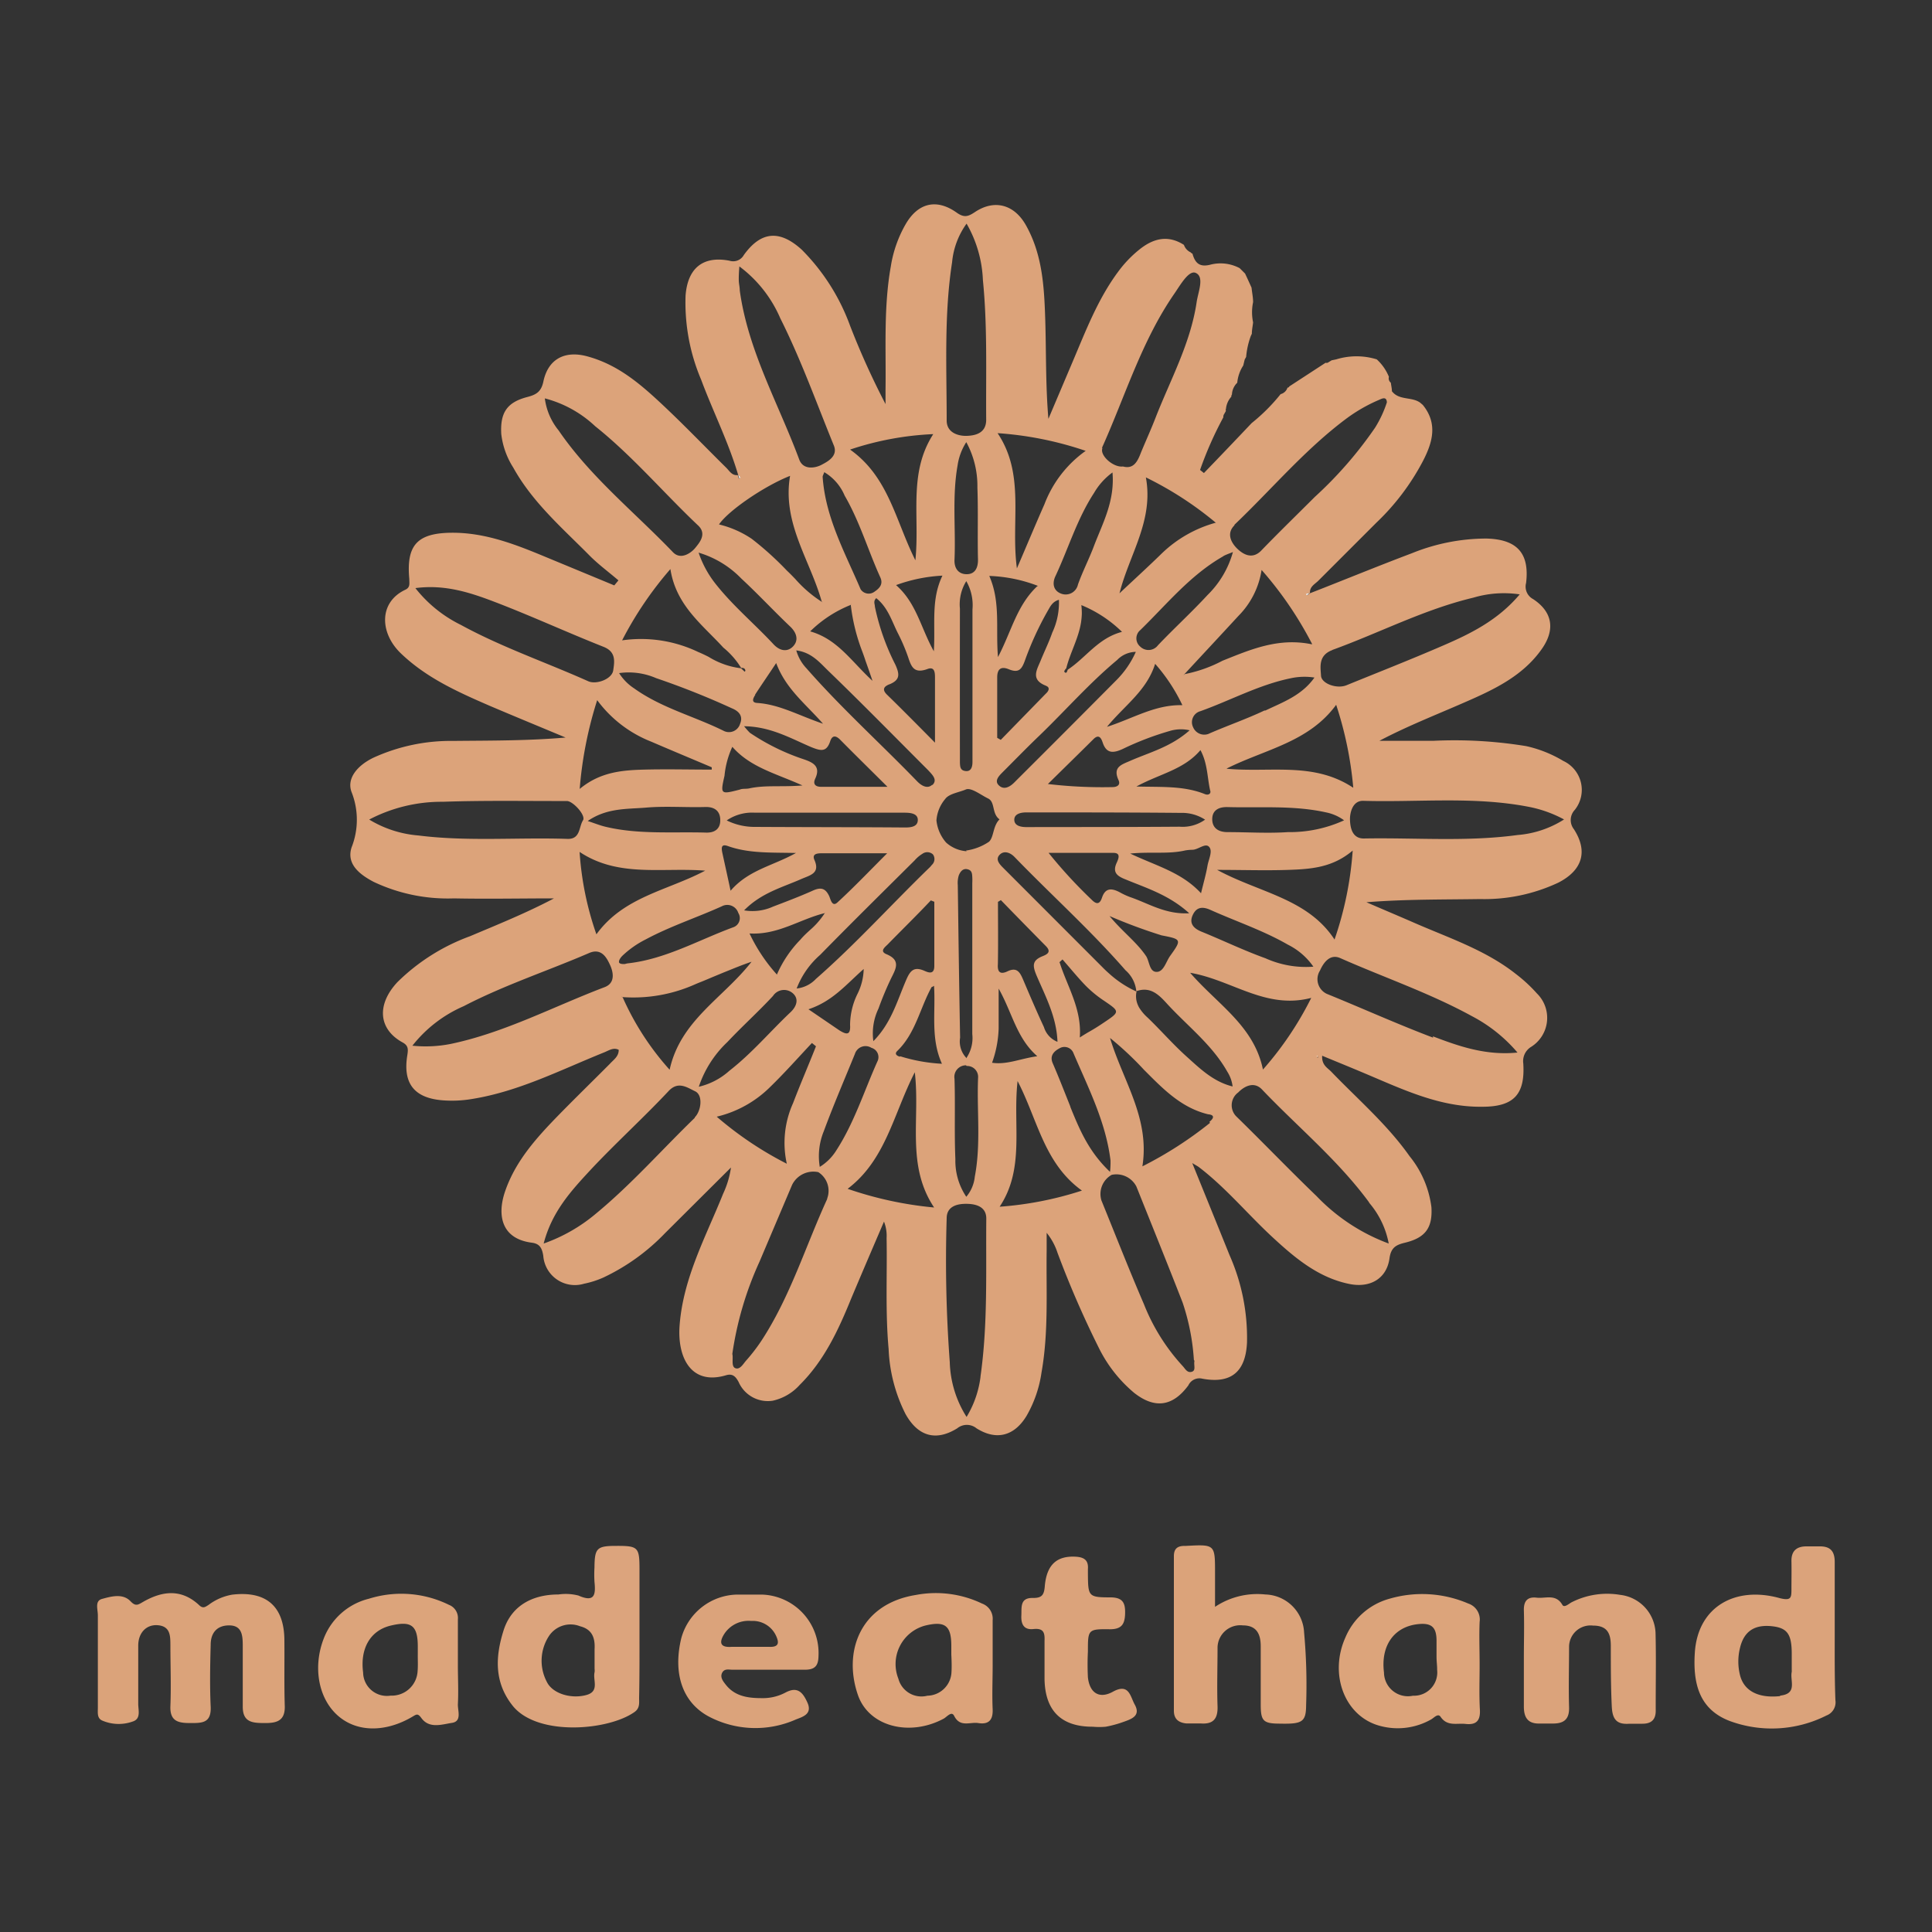 <svg id="Ebene_1" data-name="Ebene 1" xmlns="http://www.w3.org/2000/svg" viewBox="0 0 200 200"><rect x="0" y="0" width="200" height="200" fill="#333333" stroke="none"/><defs><style>.cls-1{fill:none;}.cls-2{fill:#dca37a;}.cls-3{fill:#dba37a;}.cls-4{fill:#dca47d;}.cls-5{fill:#dba37b;}.cls-6{fill:#dca47b;}.cls-7{fill:#fefefe;}</style></defs><path class="cls-1" d="M88.06,62.61h0a19.81,19.81,0,0,0,1.18,4.8A19.81,19.81,0,0,1,88.06,62.61Z"/><path class="cls-1" d="M72.48,101.71c.27-.1.54-.22.81-.33C73,101.49,72.75,101.61,72.48,101.71Z"/><path class="cls-1" d="M82.34,59.92a13,13,0,0,0,2.72,2.35h0A13,13,0,0,1,82.34,59.92Z"/><path class="cls-1" d="M110.59,69.27l-.16-.13h0Z"/><path class="cls-1" d="M72.07,101.88a15.7,15.7,0,0,1-7.59,1.36h0A15.7,15.7,0,0,0,72.07,101.88Z"/><path class="cls-1" d="M73.69,101.21l1.23-.51Z"/><path class="cls-1" d="M117.89,104.34a2.87,2.87,0,0,1-.18-.4A2.87,2.87,0,0,0,117.89,104.34Z"/><path class="cls-1" d="M148.77,169.87c0,.55,0,1.09,0,1.64s0,.9,0,1.34c0-.44,0-.89,0-1.34S148.78,170.42,148.77,169.87Z"/><path class="cls-1" d="M114.94,100.87a10.88,10.88,0,0,0,2.69,1.74h0A10.88,10.88,0,0,1,114.94,100.87Z"/><path class="cls-1" d="M89.24,67.41c.12.32.24.65.35,1C89.48,68.06,89.36,67.73,89.24,67.41Z"/><polygon class="cls-2" points="88.06 62.59 88.06 62.59 88.08 62.61 88.06 62.59"/><polygon class="cls-2" points="85.09 62.29 85.09 62.29 85.07 62.31 85.09 62.29"/><path class="cls-2" d="M85.37,94.56h0l.07-.08-.07.08v0h0Z"/><polygon class="cls-2" points="117.65 102.62 117.64 102.64 117.65 102.62 117.65 102.62"/><path class="cls-2" d="M158.47,108.39a3.54,3.54,0,0,0,.63-5.55,15.51,15.51,0,0,0-2.16-2c-3.13-2.48-6.89-3.72-10.49-5.29-1.67-.73-3.34-1.43-5-2.15,4-.32,7.88-.27,11.76-.33a18,18,0,0,0,8.11-1.7c2.49-1.28,3.09-3.23,1.61-5.53a1.53,1.53,0,0,1,.09-2,3.31,3.31,0,0,0-1.19-5.07A12.84,12.84,0,0,0,158,77.24a46,46,0,0,0-9.66-.55h-5.55c2.88-1.52,5.83-2.67,8.73-3.94,3.06-1.33,6.12-2.74,8.11-5.6,1.39-2,1.07-3.82-.92-5.13a1.46,1.46,0,0,1-.73-1.67c.37-3.09-.94-4.52-4.11-4.6a20.57,20.57,0,0,0-7.71,1.52c-3.53,1.33-7,2.76-10.54,4.14h0l-.3.22-.08-.17.37-.06c-.06-.67.51-.93.87-1.29q3-3,6-6a24.47,24.47,0,0,0,4.81-6.36c1-1.92,1.58-3.89,0-5.83l-.28-.24h0c-.88-.63-2.18-.21-2.92-1.18,0-.29-.08-.59-.11-.88a.57.57,0,0,1-.2-.61,5,5,0,0,0-1.26-1.81,7.12,7.12,0,0,0-4.19,0l-.48.1-.41.25a.33.33,0,0,1-.21,0L133.47,40a.2.2,0,0,1-.19.13,1,1,0,0,1-.71.67,19.17,19.17,0,0,1-3,3q-2.46,2.6-4.94,5.17l-.4-.32a37.31,37.31,0,0,1,2.41-5.45.54.54,0,0,1,.05-.28c.08-.13.15-.26.22-.39a.21.21,0,0,1,0-.2,2.23,2.23,0,0,1,.56-1.27.29.29,0,0,1,.06-.22,1.8,1.8,0,0,1,.55-1.22h0a3.92,3.92,0,0,1,.62-1.78l.15-.62.15-.27h0a8.37,8.37,0,0,1,.46-2.11,2.39,2.39,0,0,1,.13-.28h0c0-.4.09-.8.13-1.19a5.08,5.08,0,0,1,0-2.09c0-.5-.11-1-.16-1.5-.22-.49-.45-1-.67-1.46l-.56-.56a4.21,4.21,0,0,0-3-.37c-1.16.31-1.62-.17-1.89-1.14a.26.26,0,0,1-.17-.12,1.33,1.33,0,0,1-.71-.78c-1.7-1.09-3.24-.64-4.66.52a12.14,12.14,0,0,0-2.15,2.26c-2.1,2.83-3.34,6.09-4.7,9.29l-2.52,5.94c-.3-3.52-.22-7-.33-10.38s-.31-6.67-2-9.67c-1.21-2.15-3.26-2.7-5.27-1.36-.72.48-1.13.61-1.91.05-2.08-1.47-4-1-5.28,1.23a12.71,12.71,0,0,0-1.52,4.33c-.76,4.24-.49,8.52-.55,12.79,0,.49,0,1,0,1.48A80.63,80.63,0,0,1,88,33.72a21.61,21.61,0,0,0-5-7.87c-2.3-2.09-4.23-1.91-6,.55a1.26,1.26,0,0,1-1.48.59c-2.79-.54-4.34.81-4.55,3.61a20.38,20.38,0,0,0,1.61,8.7c1.23,3.3,2.83,6.46,3.83,9.85l.23.3-.17.1c0-.12-.07-.24-.1-.37-.61.07-.86-.44-1.2-.77-2.27-2.24-4.47-4.54-6.8-6.71s-4.56-4-7.61-4.82c-2.29-.61-4,.28-4.5,2.57-.22,1.09-.72,1.4-1.68,1.65-2.11.55-2.81,1.63-2.69,3.82a8.19,8.19,0,0,0,1.24,3.48c2,3.61,5.06,6.24,7.89,9.1.92.93,2,1.72,3,2.58l-.43.52-7-2.9c-3.17-1.32-6.36-2.59-9.89-2.55s-4.65,1.31-4.33,4.79c0,.49.11.86-.41,1.11-2.75,1.29-2.67,4.45-.48,6.57,2.65,2.55,5.89,4,9.18,5.43,2.63,1.12,5.26,2.2,7.89,3.3-3.93.34-7.79.31-11.65.35a19.26,19.26,0,0,0-8.25,1.74c-1.64.79-2.8,2.14-2.25,3.57a7.79,7.79,0,0,1,0,5.7c-.58,1.75.87,2.84,2.28,3.58A17.92,17.92,0,0,0,47,93c3.45.07,6.9,0,10.35,0-2.86,1.51-5.79,2.69-8.7,3.92a20.91,20.91,0,0,0-7.51,4.75c-2.15,2.3-2,4.86.55,6.25.6.33.57.72.47,1.35-.47,2.94.77,4.43,3.74,4.64a12.4,12.4,0,0,0,3-.15c4.82-.78,9.13-3,13.6-4.8.51-.2,1-.57,1.55-.28,0,.69-.51,1-.92,1.45-1.76,1.77-3.54,3.5-5.28,5.28-2.3,2.36-4.52,4.8-5.59,8-.78,2.34-.4,4.81,2.77,5.23.83.1,1.08.54,1.21,1.36a3.28,3.28,0,0,0,4.22,2.89,9.53,9.53,0,0,0,2-.64,21.57,21.57,0,0,0,6.38-4.59l6.83-6.8a9.59,9.59,0,0,1-.81,2.71c-1.79,4.46-4.15,8.74-4.51,13.67-.24,3.26,1.17,6.22,4.83,5.12.7-.2,1,.19,1.28.7A3.3,3.3,0,0,0,80,145a5.29,5.29,0,0,0,2.79-1.64c2.53-2.51,4-5.68,5.31-8.9,1.12-2.67,2.27-5.34,3.41-8a4,4,0,0,1,.27,1.71c.07,3.83-.14,7.66.21,11.48a16.35,16.35,0,0,0,1.75,6.73c1.29,2.31,3.14,2.85,5.35,1.48a1.58,1.58,0,0,1,2,0c2.07,1.3,3.93.79,5.19-1.31a12.55,12.55,0,0,0,1.54-4.49c.74-4.19.47-8.42.53-12.64v-1.8a6.47,6.47,0,0,1,1.12,2.06,101,101,0,0,0,4.28,9.85,14.35,14.35,0,0,0,3.66,4.66c2.14,1.68,4,1.41,5.61-.78a1.26,1.26,0,0,1,1.44-.69c3,.56,4.5-.73,4.63-3.77a21.12,21.12,0,0,0-1.8-9c-1.25-3.1-2.51-6.2-3.87-9.55.41.25.58.33.73.45,2.85,2.19,5.14,5,7.77,7.4,2.24,2.06,4.6,4,7.69,4.65,2.2.48,3.94-.52,4.23-2.64.16-1.18.75-1.41,1.66-1.63,2.05-.51,2.81-1.53,2.68-3.66a10.43,10.43,0,0,0-2.26-5.28c-2.31-3.28-5.35-5.88-8.11-8.75-.37-.39-1-.67-.94-1.65,1.6.66,3.05,1.25,4.49,1.86,3.89,1.64,7.72,3.48,12.09,3.42,3.25,0,4.44-1.27,4.24-4.48A1.73,1.73,0,0,1,158.47,108.39Zm-.28-24.88a12.74,12.74,0,0,1,3.72,1.32,10.49,10.49,0,0,1-4.81,1.61c-5.29.72-10.61.26-15.93.36-1.29,0-1.39-1.32-1.42-1.9s.18-2,1.34-2C146.79,83.07,152.52,82.42,158.19,83.51Zm-40.55,19.13s0,0,0,0a10.88,10.88,0,0,1-2.69-1.74c-.27-.24-.54-.48-.79-.74L103.91,89.9c-.4-.4-.9-.89-.45-1.39s1.11-.27,1.57.21c3.8,3.93,7.88,7.59,11.48,11.72a3.29,3.29,0,0,1,1.12,2.17h0c1.39-.5,2.26.28,3.12,1.23,2.13,2.34,4.71,4.28,6.3,7.1a3.68,3.68,0,0,1,.55,1.53c-2-.49-3.39-1.86-4.79-3.12s-2.64-2.69-4-4a4.62,4.62,0,0,1-.9-1.07,2.87,2.87,0,0,1-.18-.4,2.29,2.29,0,0,1-.06-1.31Zm-8-3,.35-.32c.8.91,1.56,1.85,2.4,2.72a12,12,0,0,0,1.83,1.51c1.74,1.18,1.75,1.17,0,2.34-.53.36-1.08.7-1.62,1-.21.13-.42.25-.82.51C112,104.43,110.48,102.13,109.69,99.62Zm-6.38-6.25.35-.21q2.32,2.39,4.66,4.76c.63.64.07.88-.38,1.06-1.07.44-1,1-.58,2,.93,2.17,2.07,4.29,2.16,6.85a2.38,2.38,0,0,1-1.4-1.52c-.75-1.61-1.45-3.25-2.15-4.9-.32-.74-.62-1.36-1.62-.88-.71.34-1.07.13-1-.75C103.34,97.63,103.31,95.5,103.31,93.37Zm5-22.4c.47.16.32.53,0,.82l-4.66,4.78-.37-.21c0-2.09,0-4.17,0-6.25,0-1,.51-1.14,1.22-.84,1,.4,1.31,0,1.63-.86a32.63,32.63,0,0,1,2.35-5.14c.27-.45.48-1,1.19-1.2a7.33,7.33,0,0,1-.69,3.4c-.35,1-.81,1.93-1.2,2.89S106.64,70.37,108.31,71Zm-4.52,9c1.3-1.3,2.58-2.62,3.91-3.89,2.68-2.59,5.14-5.4,8-7.78a2.74,2.74,0,0,1,1.93-.84,9.75,9.75,0,0,1-2,2.92q-5.14,5.18-10.32,10.34c-.14.14-.27.28-.42.41-.46.4-1,.6-1.46.13S103.42,80.31,103.79,79.94Zm6.64-10.81c.39-1.59,1.26-3.06,1.53-4.76a8.08,8.08,0,0,0,.08-.86,7.19,7.19,0,0,0-.05-.92,13.11,13.11,0,0,1,4.21,2.77c-2.47.64-3.74,2.68-5.61,3.91-.08.13-.09.42-.3.29,0,0-.07-.06-.07-.1s.1-.24.21-.32h0ZM117,92.87a7.52,7.52,0,0,1-1.08-.5c-.82-.43-1.5-.5-1.85.58-.23.67-.57.69-1.06.19a50,50,0,0,1-4.46-4.85c2.24,0,4.48,0,6.72,0,.77,0,.52.6.34,1-.47,1,0,1.39.89,1.74,2.19.91,4.5,1.6,6.61,3.51C120.65,94.68,118.91,93.52,117,92.87ZM121.1,99c-.41.6-.65,1.62-1.38,1.61S119,99.57,118.66,99c-1-1.49-2.47-2.55-3.8-4.17a55.3,55.3,0,0,0,5.39,2C122.33,97.23,122.35,97.26,121.1,99ZM106.26,85.62c-.6,0-1.25-.14-1.26-.75s.65-.77,1.24-.77c5.32,0,10.64,0,16,.05a4.38,4.38,0,0,1,2.51.7,4,4,0,0,1-2.64.73C116.8,85.62,111.53,85.61,106.26,85.62ZM117,88.36c2.13-.21,3.94.08,5.68-.32a4.53,4.53,0,0,1,.74-.07c.63,0,1.35-.75,1.75-.3s-.07,1.3-.18,2c-.15.86-.4,1.71-.66,2.8C122.31,90.28,119.7,89.65,117,88.36Zm7.74-6.15c-2.18-.88-4.48-.72-7.1-.79,2.43-1.33,4.9-1.73,6.63-3.77.74,1.37.7,2.82,1,4.16C125.41,82.16,125.09,82.35,124.74,82.21ZM117,78.76c-.91.4-1.83.64-1.21,2,.23.5-.15.72-.63.72a48,48,0,0,1-6.68-.32c1.57-1.55,3.15-3.09,4.72-4.65.55-.54.79-.11.94.33.39,1.21,1.13,1.13,2.09.69a30.65,30.65,0,0,1,4.86-1.86,4,4,0,0,1,2.06-.07C121.19,77.34,119,77.88,117,78.76Zm-2.42-3.5c1.85-2.26,4.11-3.73,5-6.54A18.29,18.29,0,0,1,122.4,73C119.56,72.93,117.32,74.37,114.54,75.26Zm8.67,25.45c4.33.76,7.79,3.82,12.49,2.59a34.24,34.24,0,0,1-5,7.42C129.81,106.19,126.06,104,123.21,100.71ZM131,99.2c-2.25-.81-4.4-1.85-6.61-2.75-.82-.33-1.31-.85-.93-1.7s1-.94,1.86-.55c2.68,1.2,5.47,2.13,8,3.59a7,7,0,0,1,2.64,2.28A10.18,10.18,0,0,1,131,99.2Zm-3.9-15.65c3.41.09,6.85-.2,10.23.56a4.72,4.72,0,0,1,1.81.81,13.53,13.53,0,0,1-5.81,1.22c-2.08.14-4.18,0-6.26,0-1,0-1.58-.47-1.58-1.34S126.09,83.52,127.09,83.55Zm-.1-4c4-2,8.48-2.71,11.32-6.59a38,38,0,0,1,1.77,8.59C136,78.83,131.53,80,127,79.58ZM126,90.05c2.7,0,5,.08,7.37,0s4.58-.24,6.66-2a35.7,35.7,0,0,1-1.88,9.21C135.36,93,130.39,92.43,126,90.05Zm11.9-22.76c4.89-1.77,9.53-4.21,14.62-5.42a11.1,11.1,0,0,1,4.8-.34c-2.26,2.68-5.07,4.06-7.94,5.3-3.32,1.44-6.69,2.76-10,4.11-1,.4-2.59-.17-2.63-1S136.42,67.84,137.94,67.29Zm-7,6.26c-1.84.87-3.77,1.54-5.64,2.35a1.25,1.25,0,0,1-1.75-.62,1.18,1.18,0,0,1,.76-1.66c3.13-1.12,6.07-2.74,9.36-3.41a6.72,6.72,0,0,1,2.44-.07C134.76,72,132.79,72.69,131,73.55Zm4.86-6.86c-3.44-.7-6.31.55-9.21,1.71a14.22,14.22,0,0,1-3.89,1.38l-.16.14.14-.16h0c1.85-2,3.72-4,5.56-6A8.59,8.59,0,0,0,130.6,59,37.8,37.8,0,0,1,135.84,66.69Zm-8-12.34c3.88-3.69,7.33-7.83,11.66-11.05a16.57,16.57,0,0,1,3.35-1.91c.37-.17.76-.34.8.26a11.89,11.89,0,0,1-1.22,2.62,41.39,41.39,0,0,1-6.24,7.17c-1.86,1.86-3.75,3.69-5.57,5.58-1,1-2,.23-2.48-.24S126.84,55.28,127.82,54.35Zm-.12,2.77A9.94,9.94,0,0,1,125,61.6c-1.65,1.79-3.46,3.44-5.13,5.2a1.22,1.22,0,0,1-1.83.14,1.11,1.11,0,0,1,0-1.71c2.73-2.66,5.15-5.67,8.53-7.61C126.78,57.46,127.11,57.36,127.7,57.12Zm-1.82-3a13,13,0,0,0-5.52,3.14c-1.44,1.41-2.94,2.77-4.41,4.16,1-4,3.56-7.51,2.73-12A35.73,35.73,0,0,1,125.88,54.13Zm-11.75-7.75c2.42-5.38,4.12-11.1,7.52-16,.61-.89,1.48-2.43,2.19-2.12.92.41.26,1.94.1,3-.63,4.29-2.73,8.07-4.26,12-.47,1.21-1,2.37-1.5,3.58-.36.94-.76,1.76-1.87,1.46C115.23,48.42,113.8,47.11,114.13,46.38Zm1.09,2.49c.27,3-1,5.26-1.91,7.65-.5,1.34-1.17,2.62-1.66,4a1.3,1.3,0,0,1-1.72.95c-.77-.27-1-1-.61-1.82,1.34-2.86,2.24-5.93,4-8.62A6.88,6.88,0,0,1,115.22,48.87Zm-2.78-2.18a12,12,0,0,0-4.26,5.52c-.92,2.08-1.79,4.17-2.85,6.64-.66-4.89.89-9.69-2-14A35.77,35.77,0,0,1,112.44,46.69Zm-5,14c-2.13,2-2.67,4.68-4.07,7.34-.25-3,.29-5.67-.9-8.4A15.47,15.47,0,0,1,107.47,60.66ZM98.56,27.15a8.1,8.1,0,0,1,1.5-4A12.72,12.72,0,0,1,101.75,29c.48,4.8.3,9.63.34,14.46,0,1.48-1.29,1.63-2,1.66S98,44.9,98,43.53C98,38.06,97.72,32.58,98.56,27.15ZM99.37,63a4.54,4.54,0,0,1,.66-2.84,5,5,0,0,1,.64,2.93c0,5.06,0,10.13,0,15.19,0,.2,0,.4,0,.6,0,.46-.12,1-.7.94s-.58-.46-.6-.88c0-.2,0-.4,0-.59Q99.36,70.67,99.37,63Zm.69-3.56c-.78,0-1.29-.54-1.25-1.49.14-3.26-.26-6.53.32-9.78a6.05,6.05,0,0,1,.9-2.4,9.47,9.47,0,0,1,1.15,4.7c.09,2.47,0,5,.06,7.43C101.26,58.81,100.91,59.45,100.06,59.44Zm-2.5.15c-1.21,2.52-.71,5-.89,7.83-1.36-2.44-1.8-5-3.91-6.85A16.35,16.35,0,0,1,97.56,59.59ZM91.77,98.78c-.73-.3-.18-.72.11-1,1.49-1.53,3-3,4.48-4.57l.36.14c0,2.21,0,4.43,0,6.65,0,.92-.61.68-1,.51-1.14-.51-1.52,0-1.94,1-.91,2.11-1.52,4.4-3.37,6.27a5.91,5.91,0,0,1,.53-3.37,33.46,33.46,0,0,1,1.32-3.16C92.74,100.29,93.27,99.4,91.77,98.78Zm4.69-9.24a2.35,2.35,0,0,1-.3.33c-3.92,3.8-7.58,7.86-11.69,11.46a3.22,3.22,0,0,1-2,1,8.8,8.8,0,0,1,2.43-3.48c3.23-3.3,6.52-6.54,9.79-9.79a3.35,3.35,0,0,1,.79-.67.86.86,0,0,1,1.1.06A.82.82,0,0,1,96.46,89.54ZM88,106.1c.07,1.12-.4,1-1.11.56l-3.2-2.18c2.51-.83,3.9-2.57,5.72-4.17a6.1,6.1,0,0,1-.67,2.63A7.4,7.4,0,0,0,88,106.1Zm-23.57-2.86-.11-.08.13.06v0a15.7,15.7,0,0,0,7.59-1.36l.41-.17c.27-.1.54-.22.81-.33l.4-.17,1.23-.51c1-.4,1.92-.79,2.91-1.12-2.94,3.77-7.36,6.06-8.48,11.18a28.39,28.39,0,0,1-4.87-7.52ZM84,77.35c1,.4,1.56.51,1.94-.61.18-.56.51-.67,1-.2,1.52,1.54,3.07,3.06,4.93,4.91H85c-.59,0-.87-.28-.61-.84.59-1.26-.2-1.67-1.16-2a22.77,22.77,0,0,1-5.6-2.75,7.28,7.28,0,0,1-.6-.68C79.77,75.21,81.86,76.44,84,77.35Zm-5.84-5.43c.65-1,1.34-2,2.19-3.28,1,2.67,3,4.18,4.85,6.28-2.51-.85-4.51-2-6.81-2.15C77.7,72.73,78,72.23,78.19,71.92ZM75.34,87.58c2.18.78,4.47.66,7.06.72-2.38,1.33-4.92,1.75-6.77,3.91-.33-1.55-.61-2.8-.87-4C74.66,87.68,74.71,87.36,75.34,87.58ZM75,80.31a9.2,9.2,0,0,1,.81-3c1.88,2.14,4.5,2.75,7.26,4-2.11.18-3.83-.06-5.49.3-.34.08-.7,0-1,.13C74.59,82.25,74.56,82.24,75,80.31ZM82.94,91c.91-.4,2-.58,1.36-2-.27-.65.37-.67.82-.67h6.72c-1.87,1.87-3.46,3.54-5.15,5.09-.55.51-.71-.33-.85-.65-.38-.81-.85-.95-1.66-.59-1.36.61-2.76,1.14-4.15,1.67a5.16,5.16,0,0,1-3,.39C78.81,92.42,81,91.86,82.94,91ZM78.23,85.6a6.51,6.51,0,0,1-3-.67,4.63,4.63,0,0,1,2.9-.8c5.17,0,10.35,0,15.52,0,.63,0,1.39.09,1.36.79s-.79.75-1.42.74C88.48,85.62,83.35,85.63,78.23,85.6ZM77.09,69.54l-.38-.36h0A8.26,8.26,0,0,1,73.36,68c-.35-.18-.71-.35-1.07-.5a13.7,13.7,0,0,0-7.89-1.21,37.17,37.17,0,0,1,5-7.38c.58,3.77,3.31,5.75,5.48,8.13a8.38,8.38,0,0,1,1.84,2.1c.2,0,.38,0,.44.26C77.17,69.46,77.11,69.5,77.09,69.54Zm-9.17.66a82.94,82.94,0,0,1,7.86,3.13c.78.32,1.15.85.83,1.61a1.2,1.2,0,0,1-1.71.71c-3.05-1.51-6.42-2.36-9.24-4.38a5.17,5.17,0,0,1-1.57-1.59A7.11,7.11,0,0,1,67.92,70.2Zm6.64,14.74c0,.78-.48,1.28-1.47,1.25-3.47-.1-7,.21-10.39-.6-.56-.13-1.1-.35-1.86-.6,2-1.38,4.11-1.22,6.08-1.39s4.08,0,6.12-.06C74.07,83.52,74.58,84.05,74.56,84.94Zm.16,8.88a1.2,1.2,0,0,1,1.71.69A1,1,0,0,1,75.88,96c-3.61,1.33-7,3.3-10.92,3.73a2.46,2.46,0,0,0-.29.07c-.23,0-.5,0-.59-.17a.2.2,0,0,1,0-.09c0-.18.18-.43.34-.59a10,10,0,0,1,2.42-1.7C69.37,95.89,72.11,95,74.72,93.82Zm.58,14.05c1.53-1.63,3.2-3.13,4.72-4.77a1.37,1.37,0,0,1,2.06-.27c.63.56.41,1.33-.23,1.94-2.12,2-4,4.25-6.34,6.07a7.17,7.17,0,0,1-3.17,1.66A11.28,11.28,0,0,1,75.3,107.87Zm5.11-7a17.41,17.41,0,0,1-2.82-4.24c2.94.18,5.2-1.47,7.77-2.1v0l.07-.08-.06.09h0a8.06,8.06,0,0,1-1.51,1.73c-.34.31-.68.62-1,1A12,12,0,0,0,80.41,100.92Zm16.1-19.64c-.49.47-1.11.12-1.56-.34-3.8-3.93-7.86-7.59-11.46-11.7a4.47,4.47,0,0,1-1.06-1.86c1.58.2,2.43,1.26,3.31,2.11,3.5,3.38,6.91,6.86,10.35,10.3C96.52,80.21,97.09,80.73,96.51,81.28ZM88.06,62.59h0l.08-.1-.07.12h0a19.81,19.81,0,0,0,1.18,4.8c.12.32.24.65.35,1q.36,1,.72,2.07c-2.18-2-3.61-4.32-6.45-5.12a12.65,12.65,0,0,1,4.2-2.74Zm4.63,6.22a23.83,23.83,0,0,1-2.12-6c0-.28-.2-.57.14-.89,1.25,1,1.62,2.44,2.29,3.73A19.06,19.06,0,0,1,94,68c.33,1,.6,1.77,2,1.26.81-.31.79.46.79,1v6.62c-1.87-1.89-3.43-3.47-5-5-.61-.62-.09-.91.36-1.07C93.21,70.35,93.11,69.75,92.69,68.81Zm3.92-23.87C94,49,95.23,53.4,94.76,58,92.69,53.88,92,49.38,88,46.54A31.32,31.32,0,0,1,96.61,44.94ZM91.13,59.77c.34.75-.15,1.17-.6,1.48A1,1,0,0,1,89.09,61c-1.61-3.78-3.64-7.41-3.93-11.63,0-.13.09-.26.17-.49a5.15,5.15,0,0,1,2.11,2.43C89,54,89.87,57,91.13,59.77ZM76.58,30.07c0-.34-.09-.69-.1-1s0-.78.06-1.49a13.17,13.17,0,0,1,4.24,5.38c2.14,4.26,3.74,8.75,5.54,13.16.46,1.12-.7,1.69-1.28,2s-1.87.6-2.3-.54C80.58,41.76,77.44,36.32,76.58,30.07Zm5.21,19.19c-.84,4.87,2.07,8.71,3.27,13l0,0h0l.11.09-.13-.07v0a13,13,0,0,1-2.72-2.35c-.28-.29-.56-.58-.86-.86a32.47,32.47,0,0,0-3.64-3.29,10.41,10.41,0,0,0-3.39-1.49C75.4,52.86,79.12,50.31,81.79,49.26ZM76.74,59.89c1.75,1.62,3.37,3.37,5.09,5,.64.62.86,1.38.29,2s-1.37.54-2.06-.21c-2-2.15-4.24-4-6.07-6.35a10.75,10.75,0,0,1-1.67-3.12A10.16,10.16,0,0,1,76.74,59.89ZM57.83,44.56a6.56,6.56,0,0,1-1.43-3.32,12,12,0,0,1,5.21,2.88C65.47,47.2,68.68,51,72.24,54.37c1,.9.13,1.85-.26,2.34s-1.49,1.32-2.32.45C65.67,53,61.12,49.37,57.83,44.56ZM67.4,76.77c2.09.9,4.18,1.77,6.28,2.66l0,.24c-2.34,0-4.67-.06-7,0s-4.57.26-6.67,2a40.77,40.77,0,0,1,1.81-9.19A12.73,12.73,0,0,0,67.4,76.77ZM47.71,64.69A13.61,13.61,0,0,1,43,60.88c3.11-.41,5.76.49,8.34,1.48,3.75,1.44,7.4,3.12,11.14,4.6,1.32.52,1.13,1.54,1,2.44s-1.75,1.5-2.59,1.12C56.51,68.56,51.94,67,47.71,64.69Zm-4.38,21.8a11.59,11.59,0,0,1-5.11-1.65A16.15,16.15,0,0,1,45.84,83c4.27-.15,8.56-.07,12.84-.08.63,0,2,1.49,1.67,2-.44.69-.25,2-1.66,1.92C53.57,86.67,48.43,87.13,43.33,86.49Zm19.26,15.7c-5.28,2-10.31,4.69-15.9,5.87a13.37,13.37,0,0,1-4,.19A13.66,13.66,0,0,1,48,104.16c4.19-2.18,8.69-3.65,13-5.51,1.29-.55,1.83.55,2.15,1.24S63.75,101.75,62.59,102.19Zm-.85-5.47A31.91,31.91,0,0,1,60,88.19C64,90.86,68.52,89.78,73,90.13,69.06,92.21,64.57,92.82,61.74,96.72Zm10.18,19c-3.42,3.31-6.57,6.9-10.26,9.94a17.3,17.3,0,0,1-5.38,3.07c.86-3.32,2.87-5.48,4.84-7.61,2.61-2.79,5.45-5.36,8.07-8.15,1-1.1,1.93-.4,2.77,0S72.59,115,71.92,115.67Zm2.23-.11a11.66,11.66,0,0,0,5.61-3.12c1.49-1.45,2.86-3,4.29-4.52l.42.34c-.79,2-1.62,3.91-2.37,5.88a10,10,0,0,0-.65,6.28A36.38,36.38,0,0,1,74.15,115.56Zm11.48,8.51c-2.25,4.91-3.83,10.13-6.82,14.69a18.36,18.36,0,0,1-1.54,2c-.32.35-.65,1-1.13.83s-.21-1-.33-1.48a34.86,34.86,0,0,1,2.8-9.52L82,122.65a2.46,2.46,0,0,1,2.71-1.31A2.29,2.29,0,0,1,85.63,124.07Zm-.76-3.28a6.79,6.79,0,0,1,.41-3.74c1-2.71,2.14-5.35,3.22-8a1.15,1.15,0,0,1,1.71-.63,1,1,0,0,1,.61,1.43c-1.38,3.08-2.39,6.32-4.24,9.18A5.24,5.24,0,0,1,84.87,120.79Zm2.83,2.26c4-3,4.78-7.78,7-12.1.57,4.87-.91,9.63,2,14A38.26,38.26,0,0,1,87.7,123.05Zm5.47-13.71c-.28-.07-.63-.26-.28-.6,1.89-1.83,2.34-4.42,3.55-6.61,0,0,.07,0,.25-.13.18,2.73-.38,5.42.82,8.07A17.5,17.5,0,0,1,93.17,109.34Zm8.33,33.16a10.55,10.55,0,0,1-1.44,4.13A11.15,11.15,0,0,1,98.32,141,141.83,141.83,0,0,1,98,126.11c0-1.38,1.36-1.49,2-1.49s2.11.09,2.1,1.53C102.05,131.61,102.27,137.07,101.5,142.5Zm-1.43-33a2.45,2.45,0,0,1-.68-2.13c-.1-5.26-.17-10.52-.24-15.79a2.65,2.65,0,0,1,.1-1c.14-.36.4-.75.88-.65s.5.44.52.81,0,.5,0,.74c0,5.17,0,10.34,0,15.51A3.68,3.68,0,0,1,100.07,109.48Zm0,.8a1.13,1.13,0,0,1,1.18,1.24c-.14,3.41.31,6.83-.34,10.22a3.81,3.81,0,0,1-.88,2.08A6.66,6.66,0,0,1,98.9,120c-.12-2.77,0-5.55-.09-8.32A1.2,1.2,0,0,1,100,110.28Zm0-22.23a3.54,3.54,0,0,1-2.13-.9,4.15,4.15,0,0,1-1-2.29,3.85,3.85,0,0,1,.9-2.21c.39-.56,1.44-.69,2.16-1,.56-.21,1.54.58,2.29.94s.36,1.57,1.18,2.16c-.7.7-.57,1.81-1.08,2.31A5.62,5.62,0,0,1,100,88.05Zm2.59,22a11.55,11.55,0,0,0,.72-3.66c0-1.23,0-2.46,0-4.12,1.42,2.51,1.84,5.11,4,7C105.54,109.6,104.18,110.27,102.6,110Zm.74,14.92c2.75-4,1.42-8.54,1.94-13.13,2.08,4,2.73,8.51,6.66,11.34A35.76,35.76,0,0,1,103.34,124.93Zm7.43-10.42c-.61-1.52-1.2-3.05-1.85-4.55-.36-.82.19-1.28.7-1.55a1,1,0,0,1,1.41.42c1.55,3.64,3.38,7.18,3.87,11.19a9.73,9.73,0,0,1-.05,1.18C112.66,119.19,111.72,116.84,110.77,114.51Zm12.82,26.26c-.1.44.19,1-.29,1.13s-.67-.33-.94-.61a20.64,20.64,0,0,1-4-6.39c-1.53-3.55-2.94-7.15-4.4-10.74a2.27,2.27,0,0,1,1.06-2.65,2.33,2.33,0,0,1,2.56,1.21c1.6,4,3.22,8,4.78,12A23,23,0,0,1,123.59,140.77Zm1.61-24.64a39.76,39.76,0,0,1-7,4.5c.79-5-2-8.81-3.35-13.29a33.6,33.6,0,0,1,3.52,3.3c1.93,1.93,3.82,3.92,6.63,4.6C125.75,115.41,125.68,115.75,125.2,116.13Zm16.5,8.3a9,9,0,0,1,2,4.19,19.85,19.85,0,0,1-7.46-4.9c-2.83-2.72-5.54-5.55-8.35-8.29a1.64,1.64,0,0,1,.23-2.45c.46-.48,1.54-1.27,2.46-.31C134.26,116.59,138.47,120.05,141.7,124.43Zm-5.4-15.12h.1l-.06.09Zm12-2c-3.67-1.39-7.24-3-10.87-4.48a1.67,1.67,0,0,1-.85-2.46c.27-.61.94-1.83,2.12-1.29,4.52,2,9.25,3.61,13.61,6a15.77,15.77,0,0,1,4.72,3.77C153.8,109.29,151,108.3,148.33,107.28Z"/><path class="cls-3" d="M29.44,169.85c0-3.58-1.89-5.19-5.41-4.77a5.64,5.64,0,0,0-2.44,1.06c-.36.23-.59.41-1,0-1.87-1.72-3.86-1.44-5.87-.26-.45.26-.7.42-1.21-.12-.8-.84-2-.5-2.95-.24-.78.21-.42,1.11-.43,1.72,0,1.49,0,3,0,4.47,0,1.69,0,3.38,0,5.08,0,.49-.1,1.08.45,1.32a4.3,4.3,0,0,0,3.19.09c.85-.29.53-1.19.54-1.84,0-2,0-4,0-6,0-1.37.87-2.2,2-2.12,1.36.1,1.32,1.15,1.33,2.09,0,2.09.08,4.19,0,6.27-.07,1.61.84,1.77,2.07,1.77s2.17,0,2.1-1.69c-.1-2.14-.06-4.28,0-6.42,0-1.17.6-2,1.91-2s1.4,1,1.41,2c0,2.14,0,4.28,0,6.42,0,1.61,1,1.68,2.19,1.69s2.19-.13,2.16-1.72C29.41,174.43,29.46,172.14,29.44,169.85Z"/><path class="cls-4" d="M66.2,168.9v-6.42c0-2.32-.13-2.46-2.43-2.45-2,0-2.21.25-2.23,2.23a12.34,12.34,0,0,0,0,1.49c.13,1.29.05,2.18-1.66,1.42a5.25,5.25,0,0,0-2.07-.11c-2.81,0-4.9,1.25-5.68,3.72-.86,2.72-1,5.42,1,7.87,2.61,3.11,9.85,2.49,12.55.58.57-.4.48-.93.48-1.47C66.21,173.48,66.2,171.19,66.2,168.9Zm-5.51,6.57c-1.6.43-3.5-.16-4.08-1.36a4.68,4.68,0,0,1,.18-4.69,2.68,2.68,0,0,1,3.26-1.07c1.26.32,1.57,1.22,1.5,2.39,0,.13,0,.27,0,.4,0,.41,0,.82,0,1.23,0,.13,0,.25,0,.38a1.46,1.46,0,0,1,0,.36C61.35,173.93,62.1,175.09,60.69,175.47Z"/><path class="cls-5" d="M189.93,169h0c0-2.43,0-4.87,0-7.3,0-1.17-.5-1.64-1.6-1.62H187c-1,0-1.57.46-1.55,1.53s0,1.89,0,2.83,0,1.3-1.21,1c-4.59-1.28-8.47.87-8.79,5.61-.22,3.26.47,5.91,3.62,7.11a12.57,12.57,0,0,0,10-.57A1.46,1.46,0,0,0,190,176C189.91,173.62,189.93,171.29,189.93,169Zm-5.65,6.58c-2.22.24-3.75-.51-4.16-2.19a5.81,5.81,0,0,1,0-2.78c.41-1.76,1.53-2.49,3.43-2.25,1.47.19,1.92.83,1.93,2.78v1.19c0,.18,0,.37,0,.56a1.1,1.1,0,0,1,0,.18C185.28,174,186.11,175.33,184.28,175.53Z"/><path class="cls-3" d="M131,165.06a7.89,7.89,0,0,0-5.22,1.28v-3.52c0-2.95,0-2.95-3-2.79h-.15c-.74,0-1.11.29-1.11,1.06q0,8,0,16c0,.89.51,1.24,1.29,1.32.5,0,1,0,1.49,0,1.31.1,1.78-.5,1.74-1.77-.07-2,0-4.09,0-6.13a2.35,2.35,0,0,1,2.62-2.25c1.45,0,1.85.93,1.85,2.17,0,2,0,4,0,6,0,1.72.24,2,2,2,2.31.05,2.69-.17,2.7-1.94A59.74,59.74,0,0,0,135,169,4.13,4.13,0,0,0,131,165.06Z"/><path class="cls-6" d="M153.17,172.37h0c0-1.49-.06-3,0-4.47A1.74,1.74,0,0,0,152,166a12.08,12.08,0,0,0-8.16-.5,6.94,6.94,0,0,0-4.56,4c-1.72,3.82-.09,8.16,3.53,9.15a7,7,0,0,0,5.33-.65c.32-.18.73-.69,1-.26.69,1,1.68.62,2.57.72,1.08.12,1.54-.3,1.49-1.43C153.11,175.45,153.17,173.91,153.17,172.37Zm-4.4.48a2.41,2.41,0,0,1-2.5,2.69,2.48,2.48,0,0,1-3-2.4c-.35-2.74,1-4.7,3.44-5,1.47-.18,2,.28,2,1.72,0,.55,0,1.09,0,1.64S148.78,172.41,148.77,172.85Z"/><path class="cls-6" d="M47.4,176.41c.07-1.34,0-2.68,0-4,0-1.59,0-3.18,0-4.77a1.46,1.46,0,0,0-.93-1.51,11.18,11.18,0,0,0-8.28-.63,6.73,6.73,0,0,0-4.66,4.08c-1.15,2.91-.61,6.19,1.42,8s5.05,1.74,7.78.11c.4-.24.53-.33.89.16.82,1.13,2.12.66,3.17.5S47.37,177.08,47.4,176.41ZM43.23,173a2.68,2.68,0,0,1-2.79,2.53,2.46,2.46,0,0,1-2.85-2.39c-.33-2.51.76-4.36,2.86-4.86s2.8-.06,2.8,2.18v.75h0C43.24,171.82,43.28,172.42,43.23,173Z"/><path class="cls-2" d="M101.66,166a11.07,11.07,0,0,0-6.85-.89c-5.81.93-7.54,5.91-6,10.35,1.13,3.29,5.36,4.34,8.87,2.46.34-.18.82-.83,1.09-.3.61,1.23,1.64.62,2.49.75,1.06.17,1.54-.28,1.5-1.41-.07-1.54,0-3.08,0-4.62s0-3.08,0-4.62A1.67,1.67,0,0,0,101.66,166Zm-3.16,7A2.55,2.55,0,0,1,96,175.54a2.47,2.47,0,0,1-3-1.76,4.12,4.12,0,0,1,2.77-5.5c2.07-.5,2.71,0,2.71,2.11v.89h0C98.51,171.87,98.53,172.47,98.5,173.06Z"/><path class="cls-5" d="M171.38,169a4.13,4.13,0,0,0-3.66-3.9,8.11,8.11,0,0,0-5.07.79c-.28.17-.73.56-.91.25-.68-1.18-1.75-.64-2.67-.75s-1.34.32-1.32,1.3c.05,1.63,0,3.27,0,4.91s0,3.38,0,5.07c0,1.17.45,1.79,1.66,1.75.45,0,.9,0,1.35,0,1.16,0,1.71-.46,1.67-1.7-.06-2.09,0-4.18,0-6.26a2.22,2.22,0,0,1,2.48-2.18c1.49,0,1.84.83,1.84,2.1,0,2.09,0,4.17.1,6.25.06,1.39.53,1.91,1.84,1.81.45,0,.9,0,1.34,0,.91,0,1.38-.42,1.37-1.37C171.39,174.36,171.45,171.68,171.38,169Z"/><path class="cls-5" d="M78.85,165.07c-.84,0-1.69,0-2.53,0a6.12,6.12,0,0,0-5.8,4.54c-.87,3.64.13,6.6,2.81,8.06a10.34,10.34,0,0,0,9.06.33c.74-.29,1.74-.57,1.18-1.78-.46-1-1-1.69-2.27-1a5,5,0,0,1-2.44.57c-1.42,0-2.8-.18-3.75-1.42-.27-.34-.59-.75-.35-1.21s.7-.31,1.08-.31c1.24,0,2.49,0,3.73,0s2.49,0,3.73,0c1,0,1.41-.35,1.43-1.39A6.06,6.06,0,0,0,78.85,165.07Zm.76,5.41c-.69,0-1.39,0-2.08,0h0c-.6,0-1.2,0-1.79,0-1.17.09-1.33-.43-.78-1.31a3,3,0,0,1,2.81-1.37,2.65,2.65,0,0,1,2.55,1.5C80.68,170.06,80.64,170.53,79.61,170.48Z"/><path class="cls-5" d="M115.2,175.13c-1.4.77-2.4.13-2.58-1.49a26.54,26.54,0,0,1,0-2.68c0-2.27,0-2.33,2.28-2.3,1.22,0,1.54-.54,1.57-1.62s-.22-1.66-1.47-1.68c-2.36,0-2.36-.09-2.38-2.5,0-.15,0-.3,0-.44.07-.91-.4-1.22-1.25-1.27-1.94-.11-3,.79-3.21,3-.07,1-.32,1.29-1.3,1.27-1.29,0-1.09,1-1.13,1.82s.21,1.51,1.24,1.4,1.2.34,1.16,1.21c0,1.34,0,2.69,0,4,.07,3.28,1.76,4.91,5,4.9a7.47,7.47,0,0,0,1.34,0,11.9,11.9,0,0,0,1.86-.51c.81-.29,1.77-.62,1.15-1.76C117,175.64,116.9,174.19,115.2,175.13Z"/><path class="cls-7" d="M135.27,61.63l.3-.22h0l-.37.06Z"/><path class="cls-7" d="M135.57,61.41h0l-.3.22Z"/><path class="cls-7" d="M76.66,49.45l-.23-.3,0,0c0,.13.07.25.1.37Z"/><polygon class="cls-7" points="136.3 109.31 136.34 109.41 136.4 109.32 136.3 109.31"/></svg>